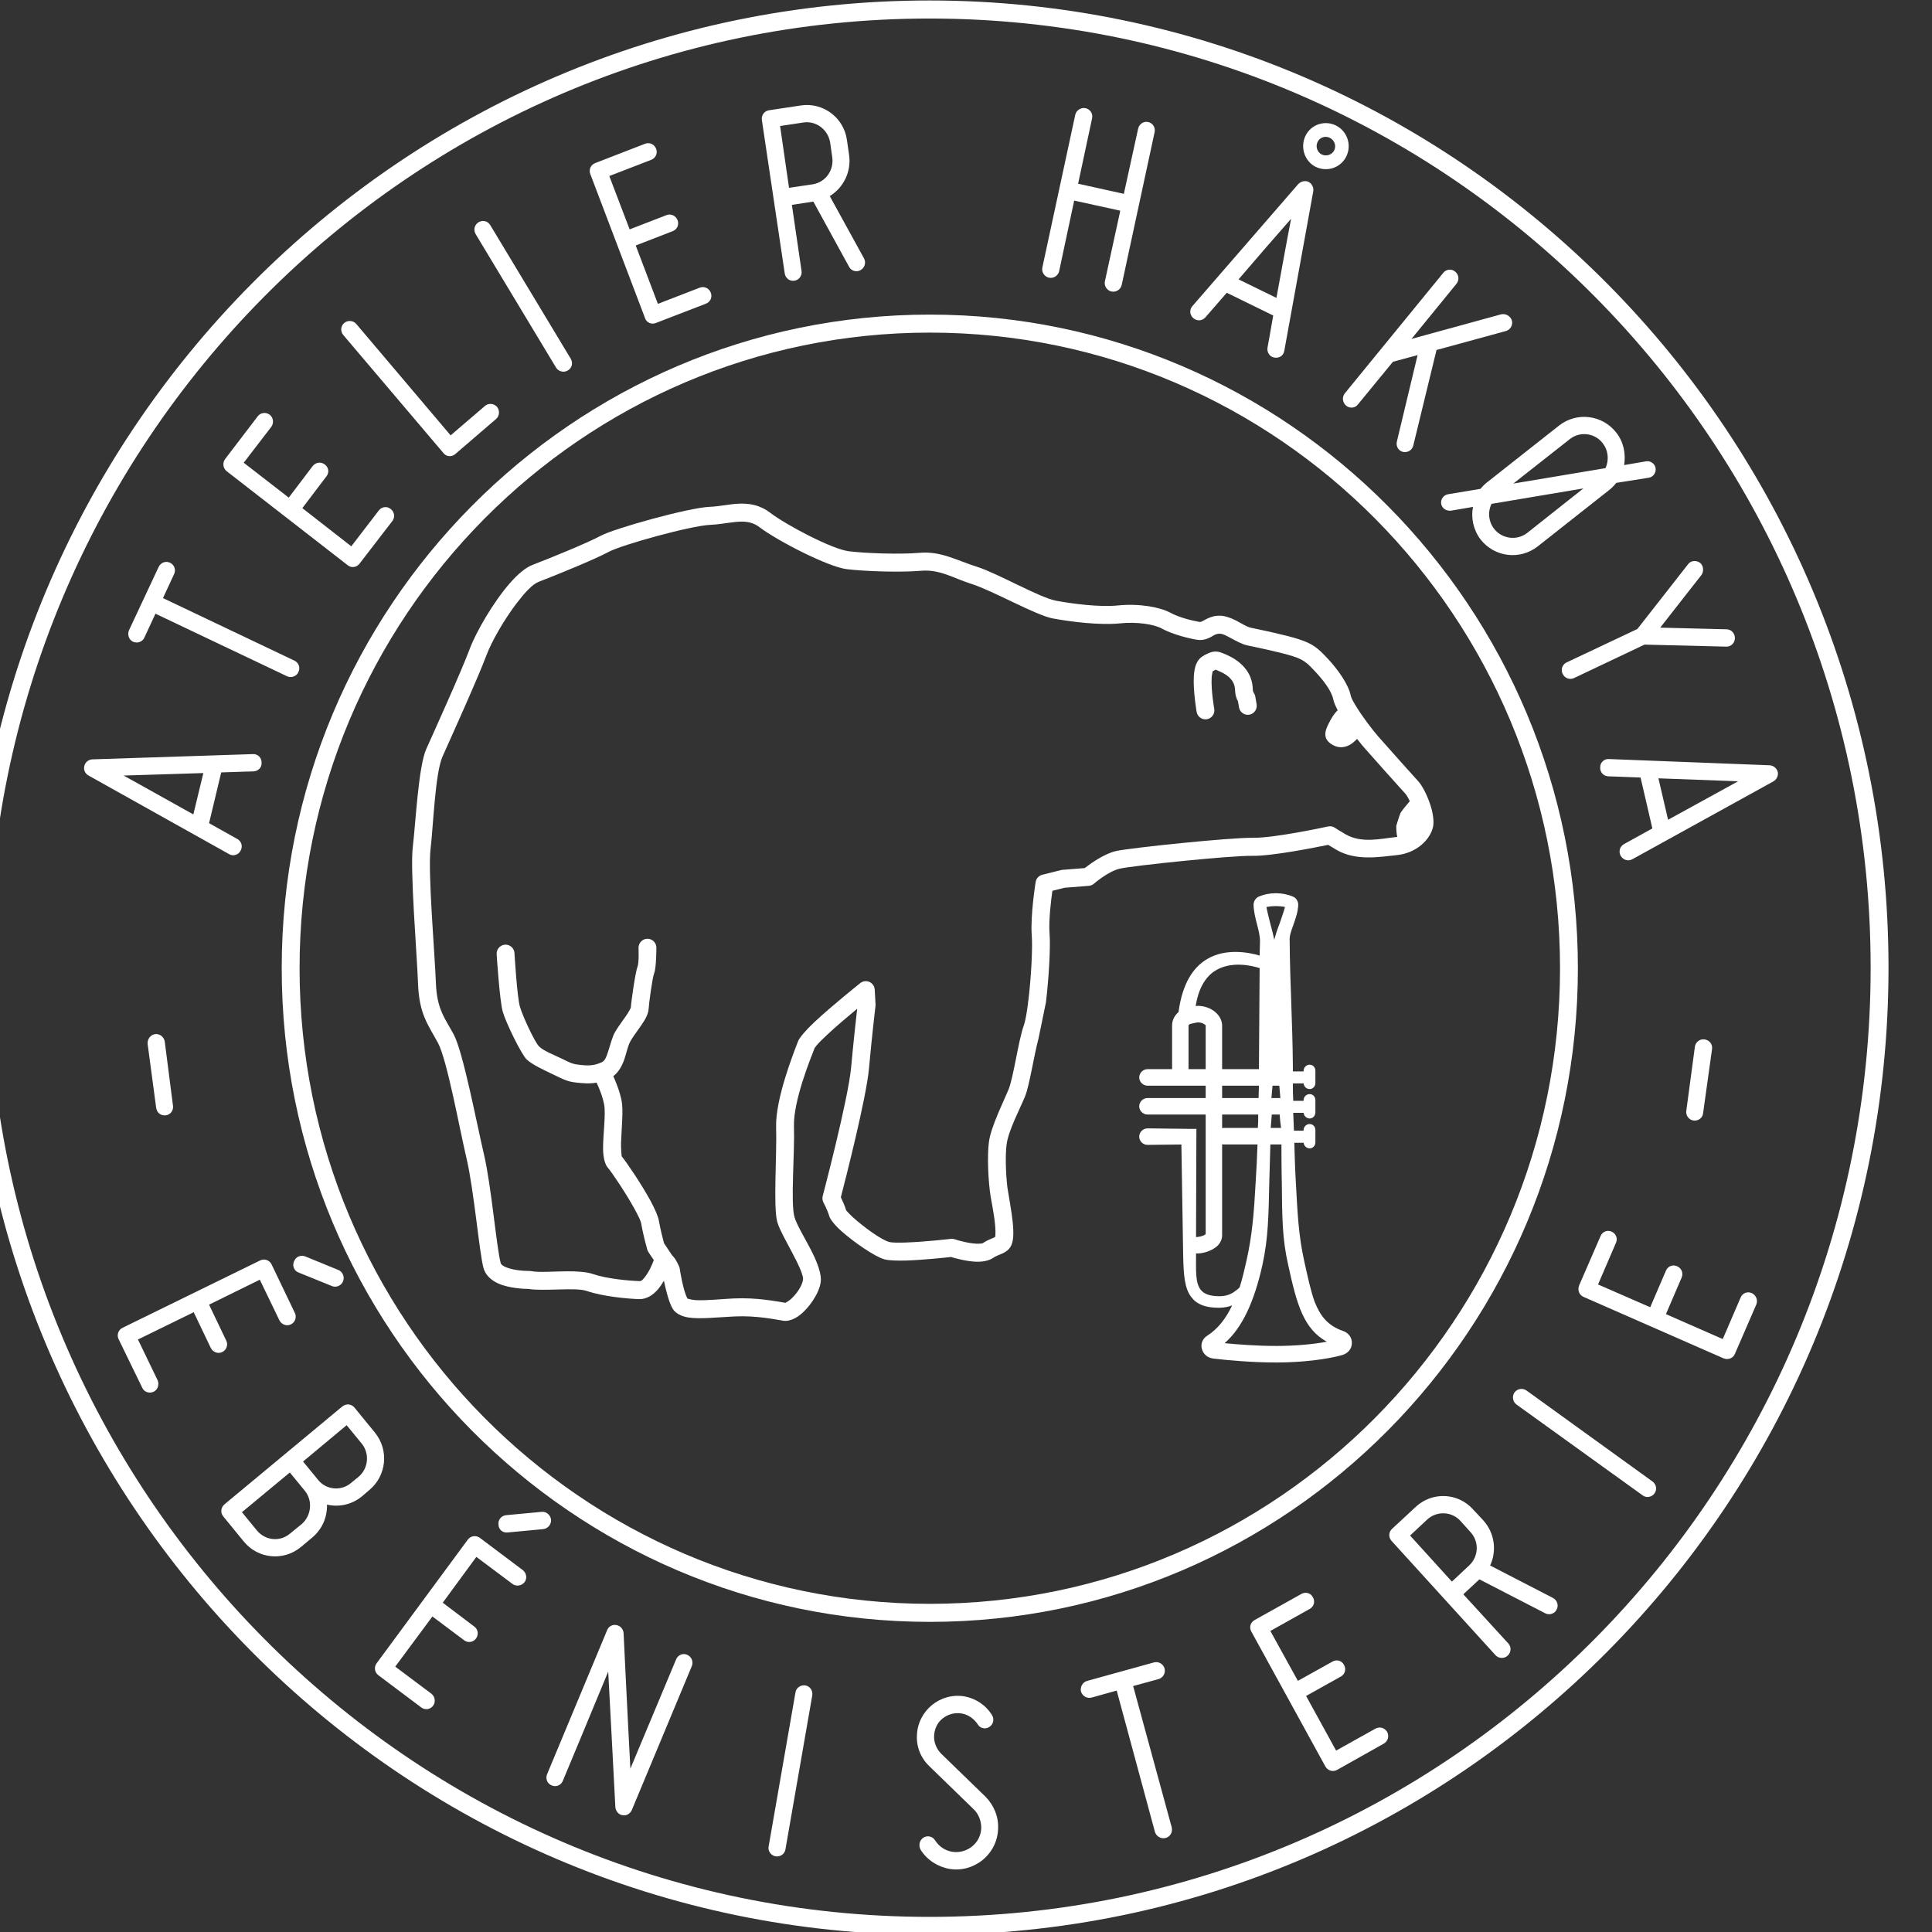 <?xml version="1.0" encoding="UTF-8" standalone="no"?>
<!DOCTYPE svg PUBLIC "-//W3C//DTD SVG 1.1//EN" "http://www.w3.org/Graphics/SVG/1.1/DTD/svg11.dtd">
<svg width="100%" height="100%" viewBox="0 0 537 537" version="1.1" xmlns="http://www.w3.org/2000/svg" xmlns:xlink="http://www.w3.org/1999/xlink" xml:space="preserve" xmlns:serif="http://www.serif.com/" style="fill-rule:evenodd;clip-rule:evenodd;stroke-linejoin:round;stroke-miterlimit:2;">
    <rect x="0" y="0" width="537" height="537" fill="#333333" stroke="none"/>
    <g transform="matrix(1,0,0,1,-204.322,-204.613)">
        <g transform="matrix(0.057,0,0,0.202,-956.54,0.6)">
            <g transform="matrix(17.425,0,0,4.959,-115628,-3483.73)">
                <g transform="matrix(1,0,0,1,-1095.9,702.559)">
                    <path d="M9239.8,389.862C9239.73,390.16 9239.56,390.936 9239.52,391.507C9239.29,395.1 9240.23,400.271 9240.23,400.271C9240.48,401.63 9239.57,402.93 9238.21,403.173C9236.85,403.416 9235.55,402.51 9235.31,401.152C9235.31,401.152 9234.27,395.274 9234.53,391.192C9234.61,389.891 9234.83,388.744 9235.18,387.899C9235.59,386.909 9236.19,386.217 9236.86,385.794C9238.74,384.62 9239.84,384.357 9240.82,384.399C9241.7,384.436 9242.56,384.796 9244.03,385.456C9246.75,386.672 9249.23,388.745 9250.33,391.445C9250.78,392.568 9250.92,393.505 9251,394.358C9251.05,394.885 9250.95,395.356 9251.3,395.856C9251.51,396.158 9251.65,396.502 9251.72,396.865L9252.09,399.031C9252.32,400.39 9251.41,401.684 9250.05,401.919C9248.69,402.153 9247.4,401.24 9247.16,399.88L9246.87,398.198C9246.42,397.397 9246.23,396.633 9246.12,395.832C9246.03,395.118 9246.11,394.343 9245.7,393.328C9245.07,391.785 9243.55,390.715 9241.99,390.02C9241.47,389.788 9240.86,389.524 9240.64,389.427C9240.48,389.499 9240.15,389.665 9239.8,389.862Z" style="fill:white;"/>
                </g>
                <g transform="matrix(1,0,0,1,-1095.9,702.559)">
                    <path d="M9182.34,533.027L9183.17,538.032C9183.68,541.068 9184.13,544.319 9183.98,546.677C9183.81,549.456 9182.77,550.455 9181.32,551.243C9180.57,551.647 9179.52,551.883 9178.27,552.697C9177.11,553.445 9175.36,553.78 9173.44,553.696C9170.79,553.579 9167.78,552.753 9166.57,552.391C9164.79,552.588 9158.84,553.214 9154.12,553.37C9151.43,553.458 9149.1,553.357 9147.92,553.038C9145.29,552.324 9139.3,548.242 9135.78,545.104C9133.89,543.422 9132.73,541.832 9132.5,541.065C9132.02,539.393 9130.88,537.274 9130.88,537.274C9130.58,536.716 9130.51,536.066 9130.67,535.455C9130.67,535.455 9137.82,508.605 9138.63,499.671C9139.26,492.822 9139.99,486.298 9140.31,483.513C9137.76,485.602 9134.45,488.375 9131.88,490.758C9130.69,491.859 9129.66,492.869 9128.96,493.677C9128.73,493.944 9128.45,494.339 9128.41,494.399C9127.3,497.229 9122.39,509.102 9122.62,516.221C9122.86,523.528 9121.64,537.372 9122.76,541.291C9123.42,543.606 9126.02,547.684 9127.86,551.379C9129.41,554.49 9130.36,557.432 9130.12,559.274C9129.7,562.497 9126.81,566.621 9124.1,568.626C9122.48,569.826 9120.84,570.264 9119.67,570.082C9117.44,569.738 9112.11,568.596 9105.99,568.891C9101.37,569.114 9096.29,569.671 9093.13,569.187C9090.94,568.851 9089.44,567.944 9088.7,566.778C9087.68,565.181 9086.76,561.487 9086.22,558.972C9085.79,559.725 9085.3,560.473 9084.76,561.135C9083.24,562.989 9081.31,564.153 9079.26,564.085C9075.75,563.97 9068.98,563.295 9064.78,561.86C9063,561.248 9060.03,561.326 9057.08,561.399C9053.72,561.482 9050.38,561.605 9048.31,561.259C9047.2,561.246 9042.95,561.103 9039.9,559.755C9037.83,558.841 9036.28,557.386 9035.74,555.456C9034.58,551.299 9033.06,533.767 9031.01,525.125C9029.01,516.678 9025.55,497.699 9023,493.002C9020.21,487.876 9017.73,485.016 9017.42,476.54C9017.13,468.538 9015.16,445.137 9015.95,438.608C9016.76,431.966 9017.51,416.328 9019.73,411.428C9021.87,406.688 9029.52,389.958 9031.9,383.622C9033.66,378.968 9038.48,370.699 9043.1,365.445C9045.32,362.914 9047.57,361.079 9049.41,360.376C9054.55,358.408 9064.66,354.336 9068.44,352.321C9072.41,350.201 9093.15,344.493 9098.95,344.249C9101.75,344.132 9104.39,343.515 9106.94,343.379C9110.06,343.212 9113.05,343.685 9115.98,345.898C9120.54,349.333 9133.3,356.012 9138,356.574C9142.83,357.151 9152.24,357.473 9157.77,357.005C9163.79,356.496 9167.97,359.043 9173.95,360.915C9179.51,362.658 9191.34,369.435 9195.94,370.29C9200.42,371.122 9208.09,372.132 9213.31,371.605C9219.34,370.996 9225.19,372.117 9227.99,373.646C9230.29,374.9 9233.96,375.817 9236.09,376.173C9236.45,376.235 9236.72,376.073 9236.99,375.935C9237.3,375.78 9237.6,375.607 9237.92,375.441C9238.96,374.906 9240.12,374.457 9241.66,374.448C9243.09,374.439 9244.64,374.956 9246.16,375.706C9247.69,376.459 9249.19,377.516 9250.5,377.792C9253.01,378.321 9260.33,379.818 9263.89,380.976C9267.89,382.275 9269.2,383.397 9272.07,386.447C9274.89,389.451 9277.78,393.485 9278.44,396.633C9278.57,397.286 9279.1,398.227 9279.76,399.306C9281.62,402.401 9284.62,406.267 9286.03,407.849C9288.11,410.199 9295.74,418.686 9297.34,420.408C9298.47,421.618 9300.03,424.621 9300.89,427.516C9301.53,429.647 9301.75,431.72 9301.46,433.068C9300.71,436.458 9296.96,440.309 9291.35,440.881C9286.59,441.366 9279.9,442.59 9274.42,439.408C9273.38,438.802 9272.63,438.349 9272.12,438.032C9268.53,438.767 9256.39,441.166 9250.95,441.079C9244.79,440.98 9217.58,443.795 9213.85,444.63C9210.53,445.373 9206.55,448.822 9206.55,448.822C9206.15,449.16 9205.65,449.364 9205.13,449.405L9198.35,449.938L9194.94,450.783C9194.55,453.507 9193.86,459.084 9194.16,462.835C9194.44,466.466 9193.95,474.997 9193.14,481.712L9191.07,491.714C9189.76,496.577 9188.51,504.892 9187.28,507.86C9185.94,511.078 9182.66,517.278 9182.14,521.072C9181.71,524.181 9181.92,529.428 9182.34,533.027ZM9274.78,400.678C9274.14,399.479 9273.7,398.419 9273.54,397.648C9273.04,395.209 9270.61,392.2 9268.42,389.872C9266.28,387.592 9265.33,386.702 9262.34,385.731C9258.92,384.618 9251.88,383.193 9249.47,382.684C9248.05,382.384 9246.4,381.479 9244.75,380.6C9243.7,380.047 9242.68,379.441 9241.69,379.447C9240.53,379.455 9239.86,380.096 9239.12,380.462C9237.98,381.022 9236.79,381.362 9235.26,381.104C9232.72,380.678 9228.34,379.534 9225.59,378.034C9223.35,376.809 9218.64,376.092 9213.81,376.58C9208.16,377.15 9199.87,376.105 9195.03,375.206C9190.31,374.329 9178.16,367.473 9172.45,365.687C9167.16,364.029 9163.52,361.537 9158.19,361.987C9152.38,362.479 9142.48,362.145 9137.41,361.539C9132.2,360.917 9118.01,353.69 9112.97,349.89C9110.67,348.156 9108.29,348.214 9105.8,348.492C9103.67,348.729 9101.47,349.148 9099.17,349.245C9093.77,349.471 9074.49,354.761 9070.79,356.732C9066.9,358.808 9056.5,363.019 9051.19,365.047C9049.39,365.736 9047.24,368.112 9045.06,370.937C9041.43,375.639 9037.96,381.723 9036.58,385.383C9034.17,391.787 9026.45,408.697 9024.29,413.488C9022.19,418.12 9021.68,432.932 9020.92,439.212C9020.14,445.606 9022.13,468.522 9022.42,476.359C9022.69,483.722 9024.97,486.162 9027.39,490.615C9030.04,495.498 9033.8,515.191 9035.88,523.972C9037.92,532.557 9039.4,549.976 9040.56,554.105C9040.63,554.383 9040.86,554.566 9041.11,554.74C9041.64,555.113 9042.31,555.369 9043.01,555.571C9045.57,556.318 9048.5,556.261 9048.5,556.261C9048.68,556.258 9048.85,556.274 9049.02,556.308C9051.22,556.738 9055.26,556.395 9058.96,556.365C9061.88,556.341 9064.61,556.515 9066.4,557.129C9070.18,558.42 9076.27,558.984 9079.42,559.088C9080.03,559.108 9080.44,558.517 9080.89,557.97C9082.12,556.458 9082.98,554.352 9083.4,553.271L9081.89,551.03C9081.75,550.817 9081.64,550.583 9081.57,550.337C9081.57,550.337 9080.52,546.757 9079.88,543.152C9079.73,542.273 9078.97,540.809 9078.04,539.113C9075.55,534.606 9071.59,528.807 9070.49,527.56C9069.77,526.74 9069.22,524.857 9069.2,522.37C9069.17,518.573 9070,512.865 9069.51,510.164C9069.1,507.896 9068.09,505.498 9067.39,504.018C9065.22,504.391 9063.34,504.159 9061.74,503.996C9059.36,503.753 9058.2,503.166 9055.53,501.889C9052.97,500.666 9049.26,499.001 9047.77,497.527C9046.3,496.068 9042.06,487.523 9041.13,484.34C9040.25,481.32 9039.42,468.379 9039.42,468.379C9039.34,467.002 9040.39,465.816 9041.76,465.732C9043.14,465.647 9044.33,466.697 9044.41,468.075C9044.41,468.075 9045.11,480.125 9045.93,482.935C9046.7,485.582 9050.07,492.765 9051.3,493.979C9052.5,495.178 9055.61,496.383 9057.69,497.379C9059.66,498.322 9060.49,498.842 9062.25,499.021C9063.97,499.197 9066.16,499.616 9068.82,498.36C9069.83,497.883 9070.18,496.682 9070.57,495.516C9071.25,493.496 9071.74,491.344 9072.58,489.924C9073.51,488.333 9075.02,486.425 9076.1,484.79C9076.47,484.232 9076.91,483.359 9076.96,483.254C9077.09,481.285 9078.26,473.291 9078.84,471.829C9079.31,470.665 9079.12,466.642 9079.12,466.642C9079.1,465.263 9080.2,464.12 9081.58,464.093C9082.95,464.066 9084.1,465.163 9084.12,466.543C9084.12,466.543 9084.13,472.077 9083.49,473.684C9082.98,474.966 9082.03,482.097 9081.94,483.631C9081.9,484.416 9081.53,485.493 9080.82,486.675C9079.79,488.415 9077.95,490.643 9076.89,492.455C9076.02,493.93 9075.67,496.353 9074.85,498.352C9074.19,499.931 9073.3,501.288 9072.06,502.217C9072.88,504.007 9073.97,506.714 9074.43,509.278C9074.88,511.791 9074.38,516.705 9074.23,520.653C9074.18,522.136 9074.37,524.122 9074.4,524.436C9075.76,526.085 9079.84,532.024 9082.42,536.696C9083.69,539.015 9084.59,541.076 9084.81,542.279C9085.28,544.955 9086,547.617 9086.26,548.571L9088.51,551.906C9088.8,552.186 9089.1,552.539 9089.37,552.94C9089.99,553.864 9090.49,555.057 9090.49,555.057C9090.57,555.236 9090.62,555.422 9090.65,555.613C9090.65,555.613 9091.57,561.753 9092.84,563.953C9093.08,564.02 9094.18,564.311 9095.06,564.36C9098,564.525 9102.03,564.076 9105.75,563.897C9112.14,563.589 9117.74,564.71 9120.24,565.11C9120.45,564.993 9121.34,564.479 9121.88,563.98C9123.39,562.57 9124.93,560.424 9125.16,558.631C9125.22,558.168 9125.04,557.586 9124.81,556.911C9124.48,555.903 9123.96,554.778 9123.38,553.608C9121.39,549.613 9118.66,545.164 9117.95,542.662C9116.78,538.553 9117.87,524.042 9117.63,516.382C9117.37,508.582 9122.62,495.494 9123.77,492.527C9124.17,491.517 9125.98,489.406 9128.48,487.088C9133.49,482.461 9141.18,476.394 9141.18,476.394C9141.91,475.817 9142.9,475.695 9143.75,476.077C9144.6,476.459 9145.17,477.282 9145.22,478.212L9145.45,482.25C9145.46,482.397 9145.46,482.545 9145.44,482.691C9145.44,482.691 9144.43,491.124 9143.61,500.125C9142.87,508.268 9137.01,530.969 9135.74,535.818C9136.18,536.728 9136.85,538.181 9137.24,539.465C9137.42,539.667 9138.31,540.664 9139.11,541.37C9142.07,544.014 9147.01,547.611 9149.23,548.212C9150.13,548.455 9151.91,548.44 9153.96,548.372C9159.4,548.193 9166.52,547.365 9166.52,547.365C9166.88,547.323 9167.25,547.361 9167.6,547.476C9167.6,547.476 9170.04,548.289 9172.51,548.6C9173.25,548.692 9173.99,548.742 9174.65,548.691C9175,548.664 9175.32,548.65 9175.55,548.502C9176.5,547.884 9177.35,547.515 9178.09,547.214C9178.36,547.102 9178.75,546.923 9178.92,546.841C9178.95,546.727 9178.98,546.531 9178.99,546.372C9179.17,543.524 9178.32,539.236 9177.71,535.91C9177.69,535.774 9177.66,535.634 9177.64,535.488C9177.64,535.465 9177.63,535.443 9177.63,535.419C9177.01,531.566 9176.64,524.388 9177.19,520.389C9177.76,516.255 9181.2,509.45 9182.66,505.943C9184.05,502.602 9185.42,492.388 9186.92,488.204C9187.36,486.991 9187.77,484.722 9188.12,482C9188.11,481.733 9188.15,481.471 9188.22,481.223C9188.99,474.947 9189.44,466.682 9189.17,463.228C9188.73,457.645 9190.26,448.348 9190.26,448.348C9190.42,447.364 9191.15,446.572 9192.12,446.332L9197.34,445.036C9197.48,445.003 9197.61,444.981 9197.75,444.97C9197.75,444.97 9203.98,444.48 9203.98,444.481C9205.51,443.305 9209.42,440.498 9212.76,439.751C9216.6,438.89 9244.68,435.977 9251.03,436.079C9257.12,436.178 9272.09,432.932 9272.09,432.932C9272.76,432.787 9273.46,432.927 9274.03,433.319C9274.03,433.319 9274.78,433.836 9276.94,435.085C9281.42,437.695 9286.94,436.304 9290.84,435.906C9291.06,435.885 9291.27,435.855 9291.48,435.82C9291.14,434.858 9291.17,432.768 9291.17,432.768C9291.17,432.768 9291.9,430.364 9292.29,429.357C9292.51,428.806 9293.82,427.23 9294.96,425.917C9294.53,425.008 9294.09,424.247 9293.69,423.817C9292.07,422.083 9284.39,413.533 9282.29,411.166C9281.76,410.571 9281.02,409.677 9280.2,408.624C9279.93,408.919 9279.65,409.2 9279.35,409.431C9279.35,409.431 9276.41,412.407 9272.9,410.015C9270.03,408.057 9271.75,405.352 9272.82,403.319C9273.5,402.041 9274.29,401.158 9274.78,400.678Z" style="fill:white;"/>
                </g>
                <g transform="matrix(1,0,0,1,-5448.16,-315.006)">
                    <path d="M13614.5,1521.8L13617.5,1521.8C13617.6,1522.67 13618.3,1523.36 13619.2,1523.36C13620.1,1523.36 13620.8,1522.62 13620.8,1521.69L13620.8,1518.27C13620.8,1517.35 13620.1,1516.6 13619.2,1516.6C13618.3,1516.6 13617.5,1517.35 13617.5,1518.27L13617.5,1518.47L13614.5,1518.47L13614.5,1517.03C13614.4,1504.6 13613.7,1494.42 13613.6,1482.17C13613.5,1480.74 13614.1,1479.33 13614.6,1477.91C13615.3,1475.95 13616,1473.98 13616,1472.04C13615.9,1471.14 13615.4,1470.34 13614.6,1469.99C13611.6,1468.7 13607.9,1468.69 13604.9,1469.99C13604.1,1470.35 13603.6,1471.15 13603.5,1472.05C13603.5,1473.95 13604,1475.87 13604.5,1477.8C13604.9,1479.31 13605.3,1480.83 13605.3,1482.36C13605.3,1483.69 13605.2,1485.01 13605.2,1486.32C13602.1,1485.4 13595.6,1484.2 13590.4,1487.35C13586.7,1489.56 13583.6,1493.87 13582.5,1501.99C13581.3,1503.02 13580.7,1504.36 13580.7,1505.7L13580.7,1517.84L13573.8,1517.84C13572.6,1517.84 13571.5,1518.87 13571.5,1520.13C13571.5,1521.4 13572.6,1522.42 13573.8,1522.42L13590.1,1522.42L13590.1,1525.85L13573.8,1525.85C13572.6,1525.85 13571.5,1526.87 13571.5,1528.14C13571.5,1529.4 13572.6,1530.43 13573.8,1530.43L13590.1,1530.43L13590.1,1563.6C13590,1563.71 13589.7,1563.9 13589.5,1564C13588.9,1564.23 13588.3,1564.37 13587.8,1564.4C13587.7,1564.41 13587.5,1564.43 13587.4,1564.45L13587.5,1534.4L13585.4,1534.4L13573.8,1534.27C13572.6,1534.27 13571.5,1535.3 13571.5,1536.56C13571.5,1537.83 13572.6,1538.85 13573.8,1538.85L13583.3,1538.75L13583.8,1569.58C13583.9,1574.87 13584.2,1578.76 13586.1,1581.11C13587.5,1582.97 13589.9,1584.09 13593.9,1584.04C13595.3,1584.03 13596.5,1583.78 13597.5,1583.39C13595.7,1587.18 13593.4,1589.97 13590.6,1591.75C13589.1,1592.66 13588.6,1594.24 13589.1,1595.68C13589.5,1596.9 13590.6,1597.94 13592.2,1598.13L13592.2,1598.14C13596.4,1598.62 13603.1,1599.23 13609.9,1599.23C13617,1599.23 13624,1598.37 13628.3,1597.17C13630,1596.7 13631,1595.32 13631,1593.91C13631.1,1592.47 13630.2,1591.03 13628.5,1590.47C13624.3,1589.03 13622.2,1586.38 13620.6,1582.41C13619.5,1579.38 13618.7,1575.67 13617.7,1571.21C13616.1,1564.08 13615.8,1558.07 13615.3,1548.64C13615.1,1545.28 13615,1541.81 13614.9,1538.26L13617.5,1538.26C13617.6,1539.13 13618.3,1539.82 13619.2,1539.82C13620.1,1539.82 13620.8,1539.07 13620.8,1538.15L13620.8,1534.73C13620.8,1533.81 13620.1,1533.06 13619.2,1533.06C13618.3,1533.06 13617.5,1533.81 13617.5,1534.73L13617.5,1534.92L13614.8,1534.92C13614.7,1533.28 13614.7,1531.63 13614.6,1529.96L13617.5,1529.96C13617.6,1530.83 13618.3,1531.52 13619.2,1531.52C13620.1,1531.52 13620.8,1530.77 13620.8,1529.85L13620.8,1526.42C13620.8,1525.5 13620.1,1524.76 13619.2,1524.76C13618.3,1524.76 13617.5,1525.5 13617.5,1526.42L13617.5,1526.62L13614.6,1526.62C13614.5,1525.03 13614.5,1523.42 13614.5,1521.8ZM13611.3,1538.73C13611.3,1538.73 13611.3,1545.9 13611.4,1549.2C13611.5,1558.96 13611.5,1564.84 13613.2,1572.21C13615.6,1583.16 13617.5,1589.89 13624,1593.47C13620.1,1594.19 13615,1594.64 13609.9,1594.64C13604.6,1594.64 13599.4,1594.26 13595.4,1593.87C13600.3,1589.62 13603.7,1582.41 13606,1572.06C13607.6,1564.76 13607.7,1558.48 13607.9,1549.26C13608,1545.76 13608.2,1538.73 13608.2,1538.73L13611.3,1538.73ZM13594.7,1538.69L13594.7,1563.94C13594.7,1564.93 13594.3,1565.92 13593.5,1566.76C13592.3,1567.95 13590.1,1568.87 13588,1568.98C13587.8,1568.99 13587.6,1568.97 13587.4,1568.93L13587.4,1569.58C13587.4,1573.88 13587.2,1577.11 13588.7,1579.05C13589.7,1580.29 13591.3,1580.81 13593.9,1580.84C13595.7,1580.86 13597.1,1580.32 13598.1,1579.6C13598.7,1579.22 13599.2,1578.8 13599.6,1578.39C13600.3,1576.18 13600.9,1573.74 13601.5,1571.07C13603.1,1564 13603.6,1558.04 13604.1,1548.99C13604.3,1545.6 13604.5,1542.18 13604.6,1538.73L13595.1,1538.73C13595,1538.73 13594.8,1538.72 13594.7,1538.69ZM13604.8,1530.43L13594.7,1530.43L13594.7,1534.19C13594.8,1534.16 13595,1534.15 13595.1,1534.15L13604.7,1534.15C13604.8,1532.91 13604.8,1531.67 13604.8,1530.43ZM13610.8,1530.43C13610.9,1531.68 13611,1532.92 13611.2,1534.15L13608.3,1534.15C13608.4,1532.91 13608.5,1531.67 13608.6,1530.43L13610.8,1530.43ZM13610.7,1522.42C13610.8,1523.57 13610.9,1524.71 13611,1525.85L13608.5,1525.85C13608.6,1524.71 13608.7,1523.57 13608.8,1522.42L13610.7,1522.42ZM13605,1522.42L13594.7,1522.42L13594.7,1525.85L13604.9,1525.85C13604.9,1524.71 13605,1523.57 13605,1522.42ZM13605.2,1489.8C13603.1,1489.13 13597.1,1487.65 13592.5,1490.69C13590.1,1492.31 13588.1,1495.29 13587.3,1500.34C13587.6,1500.3 13587.8,1500.27 13587.8,1500.27C13591.8,1500.27 13594.7,1502.98 13594.7,1505.73L13594.7,1517.84L13605,1517.84C13605.1,1508.76 13605.1,1499.43 13605.2,1489.8ZM13590.1,1517.84L13590.1,1505.73C13590.1,1505.57 13589.9,1505.49 13589.7,1505.38C13589.3,1505.05 13588.6,1504.87 13587.9,1504.86C13587.7,1504.89 13586.9,1505.02 13586.3,1505.17C13586,1505.24 13585.8,1505.27 13585.6,1505.37C13585.5,1505.48 13585.3,1505.55 13585.3,1505.7L13585.3,1517.84L13590.1,1517.84ZM13609.3,1481.94C13609,1480.6 13608.7,1479.26 13608.3,1477.92C13607.9,1476.22 13607.4,1474.53 13607.1,1472.84C13608.8,1472.51 13610.6,1472.51 13612.3,1472.82C13611.9,1474.34 13611.3,1475.87 13610.8,1477.4C13610.2,1478.91 13609.7,1480.42 13609.3,1481.94Z" style="fill:white;"/>
                </g>
                <g>
                    <g transform="matrix(1,0,0,1,-5448.16,-315.006)">
                        <path d="M13524.7,1733.54C13523.1,1734.79 13521.1,1735.3 13519.2,1735C13517.2,1734.69 13515.5,1733.55 13514.4,1731.87C13513.7,1730.69 13512.2,1730.37 13511.1,1731.08C13510,1731.79 13509.7,1733.22 13510.3,1734.4C13512.1,1737.25 13515.1,1739.17 13518.4,1739.74C13521.7,1740.3 13525.1,1739.36 13527.7,1737.25C13530.3,1735.14 13531.9,1732.02 13532,1728.65C13532.2,1725.28 13530.8,1722.04 13528.5,1719.73L13516.1,1707.8C13514.8,1706.5 13514,1704.73 13514.1,1702.79C13514.2,1700.91 13515,1699.16 13516.5,1697.99C13518,1696.82 13519.9,1696.31 13521.8,1696.62C13523.6,1696.93 13525.2,1698 13526.3,1699.61C13526.9,1700.71 13528.4,1701.1 13529.5,1700.39C13530.7,1699.68 13531,1698.17 13530.3,1697.08C13528.6,1694.29 13525.7,1692.44 13522.6,1691.88C13519.3,1691.32 13516,1692.25 13513.5,1694.28C13511,1696.31 13509.4,1699.35 13509.3,1702.65C13509.1,1705.87 13510.4,1709.04 13512.8,1711.28L13525.1,1723.13C13526.6,1724.5 13527.3,1726.49 13527.3,1728.44C13527.2,1730.46 13526.3,1732.29 13524.7,1733.54ZM13469.7,1736.25C13471,1736.49 13472.3,1735.64 13472.5,1734.31L13480,1691.62C13480.2,1690.29 13479.4,1689.08 13478.1,1688.84C13476.8,1688.62 13475.5,1689.46 13475.3,1690.79L13467.8,1733.48C13467.5,1734.81 13468.5,1736.03 13469.7,1736.25ZM13556.9,1687.59C13555.7,1687.92 13554.9,1689.23 13555.2,1690.53C13555.6,1691.83 13556.9,1692.54 13558.2,1692.2L13565.2,1690.27L13575.9,1729.49C13576.3,1730.79 13577.7,1731.5 13578.9,1731.16C13580.2,1730.81 13580.9,1729.53 13580.6,1728.23L13569.8,1689.01L13576.9,1687.08C13578.2,1686.72 13578.9,1685.43 13578.6,1684.14C13578.2,1682.84 13576.9,1682.11 13575.6,1682.46L13556.9,1687.59ZM13426.9,1724.84C13428,1725.07 13429,1724.46 13429.5,1723.43L13446.3,1683.47C13446.8,1682.23 13446.2,1680.86 13445,1680.33C13443.8,1679.81 13442.4,1680.37 13441.9,1681.61C13441.9,1681.61 13433.8,1700.83 13429.1,1711.93C13428.4,1699.14 13427.2,1674.3 13427.2,1674.3C13427.1,1673.2 13426.3,1672.28 13425.2,1672.09C13424.1,1671.86 13423,1672.46 13422.6,1673.5L13405.8,1713.46C13405.3,1714.7 13405.8,1716.07 13407.1,1716.59C13408.3,1717.11 13409.7,1716.55 13410.2,1715.31C13410.2,1715.31 13418.3,1696.09 13422.9,1685C13423.6,1697.75 13424.9,1722.62 13424.9,1722.62C13425,1723.72 13425.8,1724.71 13426.9,1724.84ZM13623.6,1711.33C13624.3,1712.51 13625.7,1712.92 13626.9,1712.26L13639.9,1705.01C13641.1,1704.36 13641.5,1702.94 13640.9,1701.76C13640.2,1700.58 13638.8,1700.18 13637.6,1700.83L13626.6,1706.92L13618.2,1691.76L13627.9,1686.39C13629.1,1685.74 13629.5,1684.31 13628.8,1683.14C13628.2,1681.96 13626.8,1681.55 13625.6,1682.21L13615.9,1687.57L13608.2,1673.72L13619.2,1667.62C13620.4,1666.97 13620.8,1665.55 13620.1,1664.37C13619.5,1663.2 13618.1,1662.79 13616.9,1663.44L13603.8,1670.69C13602.6,1671.35 13602.2,1672.77 13602.9,1673.94L13623.6,1711.33ZM13396.1,1660.67C13397.1,1661.43 13398.6,1661.26 13399.5,1660.18C13400.3,1659.11 13400,1657.6 13399,1656.84L13387,1647.9C13385.9,1647.1 13384.4,1647.32 13383.6,1648.39L13358.1,1682.68C13357.3,1683.76 13357.5,1685.22 13358.6,1686.02L13370.6,1694.96C13371.6,1695.72 13373.1,1695.55 13373.9,1694.47C13374.7,1693.39 13374.4,1691.88 13373.4,1691.12L13363.3,1683.62L13373.7,1669.71L13382.6,1676.32C13383.6,1677.08 13385.1,1676.91 13385.9,1675.83C13386.7,1674.75 13386.5,1673.25 13385.4,1672.49L13376.6,1665.88L13386,1653.17L13396.1,1660.67ZM13667.8,1643.05L13664.9,1639.97C13660.7,1635.34 13653.5,1635.03 13648.9,1639.28L13642.3,1645.35C13641.3,1646.2 13641.2,1647.73 13642.1,1648.72L13671.2,1680.44C13672.1,1681.43 13673.7,1681.44 13674.6,1680.58C13675.6,1679.67 13675.7,1678.19 13674.8,1677.2L13662.2,1663.55L13666.7,1659.4L13685.1,1668.81C13686.3,1669.44 13687.8,1668.92 13688.3,1667.79C13689,1666.6 13688.4,1665.15 13687.3,1664.57L13669.7,1655.56C13671.6,1651.52 13671,1646.57 13667.8,1643.05ZM13663.8,1655.58L13659,1660.03L13647.3,1647.25L13652.1,1642.8C13654.8,1640.33 13659,1640.56 13661.4,1643.2L13664.2,1646.28C13666.7,1648.98 13666.5,1653.1 13663.8,1655.58ZM13348.5,1611.42L13315.5,1638.6C13314.5,1639.45 13314.3,1640.93 13315.2,1641.97L13320.9,1648.89C13324.9,1653.74 13332,1654.43 13336.9,1650.44L13340.1,1647.78C13342.9,1645.45 13344.3,1642.08 13344.2,1638.67C13347.6,1639.42 13351.1,1638.7 13354,1636.37L13356,1634.66C13360.9,1630.67 13361.6,1623.52 13357.6,1618.67L13351.9,1611.75C13351,1610.71 13349.6,1610.57 13348.5,1611.42ZM13337.1,1644.09L13333.8,1646.75C13331,1649.07 13326.9,1648.62 13324.6,1645.85L13320.4,1640.77L13333.8,1629.75L13338,1634.83C13340.3,1637.6 13339.8,1641.8 13337.1,1644.09ZM13394.3,1641.6C13393,1641.74 13392,1642.9 13392.2,1644.21C13392.2,1645.59 13393.4,1646.54 13394.7,1646.4L13404.7,1645.47C13406,1645.33 13407,1644.18 13406.9,1642.87C13406.8,1641.6 13405.6,1640.54 13404.3,1640.67L13394.3,1641.6ZM13715.7,1635.55C13716.5,1634.46 13716.2,1633 13715.1,1632.22L13679.9,1607.02C13678.8,1606.24 13677.3,1606.48 13676.5,1607.57C13675.8,1608.61 13676,1610.13 13677.1,1610.91L13712.4,1636.11C13713.4,1636.89 13715,1636.59 13715.7,1635.55ZM13353,1630.97L13350.9,1632.68C13348.1,1635.01 13343.9,1634.56 13341.7,1631.79L13337.5,1626.71L13349.7,1616.63L13353.9,1621.71C13356.2,1624.48 13355.8,1628.69 13353,1630.97ZM13330.9,1587.56C13331.5,1588.7 13332.9,1589.25 13334.1,1588.66C13335.3,1588.08 13335.8,1586.61 13335.2,1585.47L13328.7,1572.02C13328.1,1570.81 13326.7,1570.33 13325.5,1570.91L13287,1589.6C13285.8,1590.18 13285.3,1591.58 13285.9,1592.79L13292.5,1606.24C13293,1607.38 13294.4,1607.93 13295.7,1607.35C13296.9,1606.76 13297.3,1605.29 13296.8,1604.15L13291.3,1592.85L13306.9,1585.28L13311.7,1595.23C13312.3,1596.37 13313.7,1596.92 13314.9,1596.33C13316.1,1595.75 13316.6,1594.28 13316,1593.14L13311.2,1583.19L13325.4,1576.26L13330.9,1587.56ZM13735,1598.07C13736.3,1598.6 13737.7,1598.06 13738.2,1596.83L13744.2,1583.12C13744.7,1581.89 13744.1,1580.51 13742.9,1579.97C13741.7,1579.44 13740.3,1579.98 13739.8,1581.21L13734.8,1592.73L13718.9,1585.81L13723.3,1575.66C13723.8,1574.43 13723.3,1573.05 13722,1572.52C13720.8,1571.98 13719.4,1572.52 13718.9,1573.76L13714.5,1583.9L13699.9,1577.58L13704.9,1566.06C13705.5,1564.83 13704.9,1563.45 13703.7,1562.92C13702.5,1562.38 13701.1,1562.92 13700.6,1564.16L13694.6,1577.86C13694.1,1579.1 13694.6,1580.47 13695.8,1581.01L13735,1598.07ZM13338.1,1569.79C13336.8,1569.31 13335.5,1569.89 13335,1571.12C13334.4,1572.39 13335,1573.77 13336.2,1574.25L13345.6,1578.03C13346.8,1578.51 13348.2,1577.93 13348.7,1576.69C13349.2,1575.53 13348.6,1574.05 13347.4,1573.57L13338.1,1569.79Z" style="fill:white;fill-rule:nonzero;"/>
                    </g>
                    <g transform="matrix(1,0,0,1,-5448.16,-315.006)">
                        <path d="M13726.6,1532.09C13728,1532.28 13729.2,1531.31 13729.3,1530.05L13731.8,1512.28C13732,1510.95 13731.1,1509.77 13729.7,1509.58C13728.4,1509.4 13727.2,1510.29 13727,1511.62L13724.6,1529.39C13724.4,1530.65 13725.3,1531.91 13726.6,1532.09ZM13296.1,1508.12C13294.8,1508.29 13293.9,1509.54 13294,1510.8L13296.4,1528.59C13296.6,1529.92 13297.7,1530.82 13299.1,1530.65C13300.4,1530.47 13301.3,1529.3 13301.1,1527.96L13298.8,1510.18C13298.6,1508.92 13297.4,1507.94 13296.1,1508.12ZM13748.9,1438.03C13749.9,1437.5 13750.4,1436.39 13750.2,1435.37C13749.9,1434.35 13749,1433.57 13747.9,1433.52L13702.9,1431.79C13701.6,1431.72 13700.5,1432.74 13700.5,1434.06C13700.4,1435.45 13701.4,1436.52 13702.8,1436.59C13702.8,1436.59 13706.5,1436.7 13711.8,1436.92L13715.1,1451.04C13710.5,1453.58 13707.2,1455.37 13707.2,1455.37C13706,1456.02 13705.6,1457.43 13706.2,1458.58C13706.9,1459.81 13708.3,1460.24 13709.5,1459.59L13748.9,1438.03ZM13278.5,1431.88C13277.5,1431.92 13276.5,1432.69 13276.3,1433.71C13276,1434.73 13276.5,1435.85 13277.5,1436.38L13316.8,1458.17C13317.9,1458.84 13319.4,1458.41 13320,1457.26C13320.7,1456.04 13320.3,1454.63 13319.1,1453.97C13319.1,1453.97 13315.8,1452.16 13311.2,1449.59L13314.6,1435.5C13319.9,1435.31 13323.6,1435.22 13323.6,1435.22C13325,1435.15 13326,1434.1 13325.9,1432.77C13325.9,1431.38 13324.8,1430.35 13323.5,1430.42L13278.5,1431.88ZM13716.8,1437.14C13724.5,1437.41 13733.4,1437.76 13739.1,1437.96C13734.1,1440.67 13726.2,1444.98 13719.5,1448.64L13716.8,1437.14ZM13306.8,1447.16C13300.1,1443.46 13292.3,1439.11 13287.3,1436.37C13293,1436.2 13301.9,1435.91 13309.6,1435.68L13306.8,1447.16ZM13691.1,1404.98C13689.9,1405.56 13689.4,1406.95 13690,1408.17C13690.6,1409.38 13692,1409.89 13693.2,1409.31L13712.9,1400.04L13735.8,1400.6C13737.1,1400.66 13738.2,1399.56 13738.2,1398.22C13738.2,1396.91 13737.2,1395.82 13735.9,1395.79C13735.9,1395.79 13723.3,1395.48 13717.3,1395.33C13721,1390.61 13728.8,1380.77 13728.8,1380.77C13729.6,1379.72 13729.4,1378.17 13728.5,1377.38C13727.4,1376.55 13725.8,1376.71 13725.1,1377.73L13710.9,1395.71L13691.1,1404.98ZM13288.8,1396.04C13288.3,1397.19 13288.7,1398.65 13289.9,1399.23C13291.2,1399.8 13292.6,1399.23 13293.1,1398.08L13296.2,1391.46L13333,1408.81C13334.2,1409.39 13335.7,1408.82 13336.2,1407.67C13336.8,1406.45 13336.3,1405.06 13335.1,1404.49L13298.3,1387.13L13301.4,1380.51C13302,1379.29 13301.5,1377.9 13300.3,1377.33C13299.1,1376.75 13297.7,1377.25 13297.1,1378.47L13288.8,1396.04ZM13350,1378.01C13351,1378.83 13352.5,1378.64 13353.3,1377.58L13362.5,1365.74C13363.3,1364.68 13363.1,1363.21 13362,1362.39C13361,1361.57 13359.5,1361.76 13358.7,1362.82L13351,1372.76L13337.3,1362.17L13344,1353.41C13344.9,1352.35 13344.7,1350.88 13343.6,1350.06C13342.5,1349.24 13341.1,1349.42 13340.2,1350.49L13333.5,1359.25L13320.9,1349.57L13328.6,1339.63C13329.4,1338.56 13329.2,1337.1 13328.2,1336.27C13327.1,1335.45 13325.6,1335.64 13324.8,1336.71L13315.7,1348.54C13314.9,1349.61 13315.1,1351.08 13316.1,1351.9L13350,1378.01ZM13716,1351.04C13715.8,1349.84 13714.6,1349 13713.4,1349.17L13707.2,1350.22C13707.7,1347.14 13707.1,1343.87 13705,1341.21C13701.1,1336.27 13694,1335.39 13689,1339.25L13669,1354.89C13668.2,1355.49 13667.6,1356.1 13667,1356.82L13657.9,1358.32C13656.7,1358.53 13655.8,1359.7 13656,1360.95C13656.2,1362.2 13657.4,1362.99 13658.7,1362.88L13664.9,1361.83C13664.3,1364.85 13665,1368.18 13667,1370.83C13670.9,1375.78 13678,1376.66 13683,1372.8L13703,1357.16C13703.8,1356.56 13704.4,1355.89 13705,1355.16L13714.1,1353.73C13715.4,1353.52 13716.2,1352.29 13716,1351.04ZM13670.8,1367.89C13669.2,1365.83 13669,1363.14 13670.1,1360.98L13695.8,1356.7L13680.1,1369.03C13677.2,1371.28 13673,1370.72 13670.8,1367.89ZM13701.2,1344.16C13702.8,1346.16 13703,1348.85 13702,1351.07L13676.2,1355.35L13692,1343.02C13694.8,1340.81 13699,1341.27 13701.2,1344.16ZM13380.1,1347.17L13391.5,1337.45C13392.5,1336.63 13392.6,1335.1 13391.8,1334.08C13390.9,1333.06 13389.3,1332.99 13388.4,1333.82L13378.8,1341.98L13352.4,1311.07C13351.5,1310.05 13350,1309.98 13349,1310.81C13348,1311.68 13347.9,1313.16 13348.8,1314.18L13376.8,1346.9C13377.6,1347.93 13379.1,1348.04 13380.1,1347.17ZM13654.7,1318.29L13674,1313.06C13675.4,1312.71 13676.1,1311.37 13675.8,1310.12C13675.4,1308.88 13674.1,1308.11 13672.8,1308.39L13647.7,1315.21L13660.3,1299.9C13661.1,1298.86 13661,1297.39 13659.9,1296.54C13659,1295.73 13657.4,1295.83 13656.6,1296.87L13629,1330.36C13628.2,1331.4 13628.4,1332.92 13629.4,1333.73C13630.4,1334.58 13631.9,1334.44 13632.7,1333.4L13642.5,1321.56L13649.4,1319.71L13643.6,1343.7C13643.3,1344.95 13644,1346.26 13645.3,1346.56C13646.6,1346.85 13647.9,1346.09 13648.2,1344.78L13654.7,1318.29ZM13411.6,1323.97C13412.8,1323.27 13413.1,1321.84 13412.4,1320.69L13389.9,1283.65C13389.2,1282.5 13387.8,1282.15 13386.6,1282.85C13385.5,1283.51 13385.1,1284.98 13385.8,1286.13L13408.3,1323.17C13409,1324.32 13410.5,1324.63 13411.6,1323.97ZM13620.2,1274.28C13620.4,1273.2 13619.8,1272.11 13618.9,1271.65C13618,1271.2 13616.8,1271.45 13616,1272.26L13586.4,1306.09C13585.5,1307.07 13585.6,1308.54 13586.6,1309.43C13587.7,1310.35 13589.1,1310.23 13590,1309.25C13590,1309.25 13592.5,1306.37 13596,1302.41L13609,1308.72C13608.1,1313.92 13607.4,1317.64 13607.4,1317.64C13607.2,1318.94 13608,1320.17 13609.3,1320.39C13610.7,1320.64 13611.9,1319.82 13612.1,1318.51L13620.2,1274.28ZM13433.2,1309.43C13433.6,1310.69 13435,1311.29 13436.2,1310.81L13450.2,1305.46C13451.5,1304.98 13452.1,1303.63 13451.6,1302.38C13451.1,1301.12 13449.8,1300.52 13448.5,1301L13436.8,1305.49L13430.6,1289.29L13440.9,1285.34C13442.2,1284.86 13442.8,1283.5 13442.3,1282.25C13441.8,1280.99 13440.4,1280.39 13439.2,1280.87L13428.9,1284.82L13423.2,1270.02L13434.9,1265.54C13436.2,1265.05 13436.8,1263.7 13436.3,1262.45C13435.8,1261.19 13434.5,1260.59 13433.2,1261.07L13419.3,1266.41C13418,1266.89 13417.4,1268.24 13417.9,1269.5L13433.2,1309.43ZM13599.3,1298.69C13604.3,1292.91 13610.2,1286.14 13614,1281.88C13612.9,1287.44 13611.3,1296.29 13609.9,1303.83L13599.3,1298.69ZM13571.2,1256.86L13567.2,1274.96L13554.4,1272.15L13558.3,1254.05C13558.6,1252.73 13557.8,1251.49 13556.5,1251.2C13555.3,1250.92 13553.9,1251.71 13553.6,1253.02L13544.4,1295.37C13544.1,1296.69 13545,1297.95 13546.2,1298.22C13547.5,1298.51 13548.8,1297.71 13549.1,1296.39L13553.3,1276.83L13566.2,1279.64L13561.9,1299.21C13561.6,1300.52 13562.5,1301.78 13563.7,1302.05C13565,1302.34 13566.3,1301.54 13566.6,1300.23L13575.8,1257.88C13576.1,1256.57 13575.3,1255.32 13574,1255.03C13572.8,1254.76 13571.5,1255.54 13571.2,1256.86ZM13490.3,1264.12L13489.7,1259.98C13488.8,1253.77 13483,1249.5 13476.8,1250.44L13467.9,1251.77C13466.6,1251.96 13465.7,1253.16 13465.9,1254.49L13472.3,1297.06C13472.5,1298.39 13473.7,1299.26 13475,1299.07C13476.3,1298.87 13477.2,1297.68 13477,1296.35L13474.3,1278.02L13480.3,1277.11L13490.3,1295.19C13490.9,1296.38 13492.4,1296.76 13493.5,1296.14C13494.7,1295.51 13495.1,1294.01 13494.5,1292.9L13484.9,1275.59C13488.7,1273.28 13491,1268.85 13490.3,1264.12ZM13480.1,1272.32L13473.5,1273.29L13471,1256.14L13477.5,1255.17C13481.1,1254.62 13484.4,1257.14 13485,1260.69L13485.6,1264.83C13486.1,1268.45 13483.7,1271.77 13480.1,1272.32ZM13629.5,1264.49C13631,1261.33 13629.7,1257.53 13626.5,1255.97C13623.3,1254.44 13619.5,1255.76 13618,1258.93C13616.5,1262.09 13617.8,1265.95 13620.9,1267.48C13624.2,1269.04 13628,1267.65 13629.5,1264.49ZM13621.4,1260.59C13622,1259.31 13623.5,1258.79 13624.8,1259.4C13626.1,1260.02 13626.7,1261.55 13626.1,1262.83C13625.5,1264.11 13623.9,1264.66 13622.6,1264.05C13621.3,1263.43 13620.8,1261.86 13621.4,1260.59Z" style="fill:white;fill-rule:nonzero;"/>
                    </g>
                </g>
                <g transform="matrix(0.59,0,0,0.59,7354.22,12.624)">
                    <path d="M1204.26,1662.44C1034.61,1662.44 896.864,1800.18 896.864,1969.84C896.864,2139.5 1034.61,2277.24 1204.26,2277.24C1373.92,2277.24 1511.66,2139.5 1511.66,1969.84C1511.66,1800.18 1373.92,1662.44 1204.26,1662.44ZM1204.26,1670.91C1369.25,1670.91 1503.19,1804.86 1503.19,1969.84C1503.19,2134.82 1369.25,2268.76 1204.26,2268.76C1039.28,2268.76 905.337,2134.82 905.337,1969.84C905.337,1804.86 1039.28,1670.91 1204.26,1670.91Z" style="fill:white;"/>
                </g>
                <g transform="matrix(0.877,0,0,0.877,7008.51,-552.868)">
                    <path d="M1204.26,1663.82C1035.37,1663.82 898.25,1800.94 898.25,1969.84C898.25,2138.73 1035.37,2275.85 1204.26,2275.85C1373.16,2275.85 1510.28,2138.73 1510.28,1969.84C1510.28,1800.94 1373.16,1663.82 1204.26,1663.82ZM1204.26,1669.53C1370.01,1669.53 1504.58,1804.09 1504.58,1969.84C1504.58,2135.58 1370.01,2270.15 1204.26,2270.15C1038.52,2270.15 903.95,2135.58 903.95,1969.84C903.95,1804.09 1038.52,1669.53 1204.26,1669.53Z" style="fill:white;"/>
                </g>
            </g>
        </g>
    </g>
</svg>
